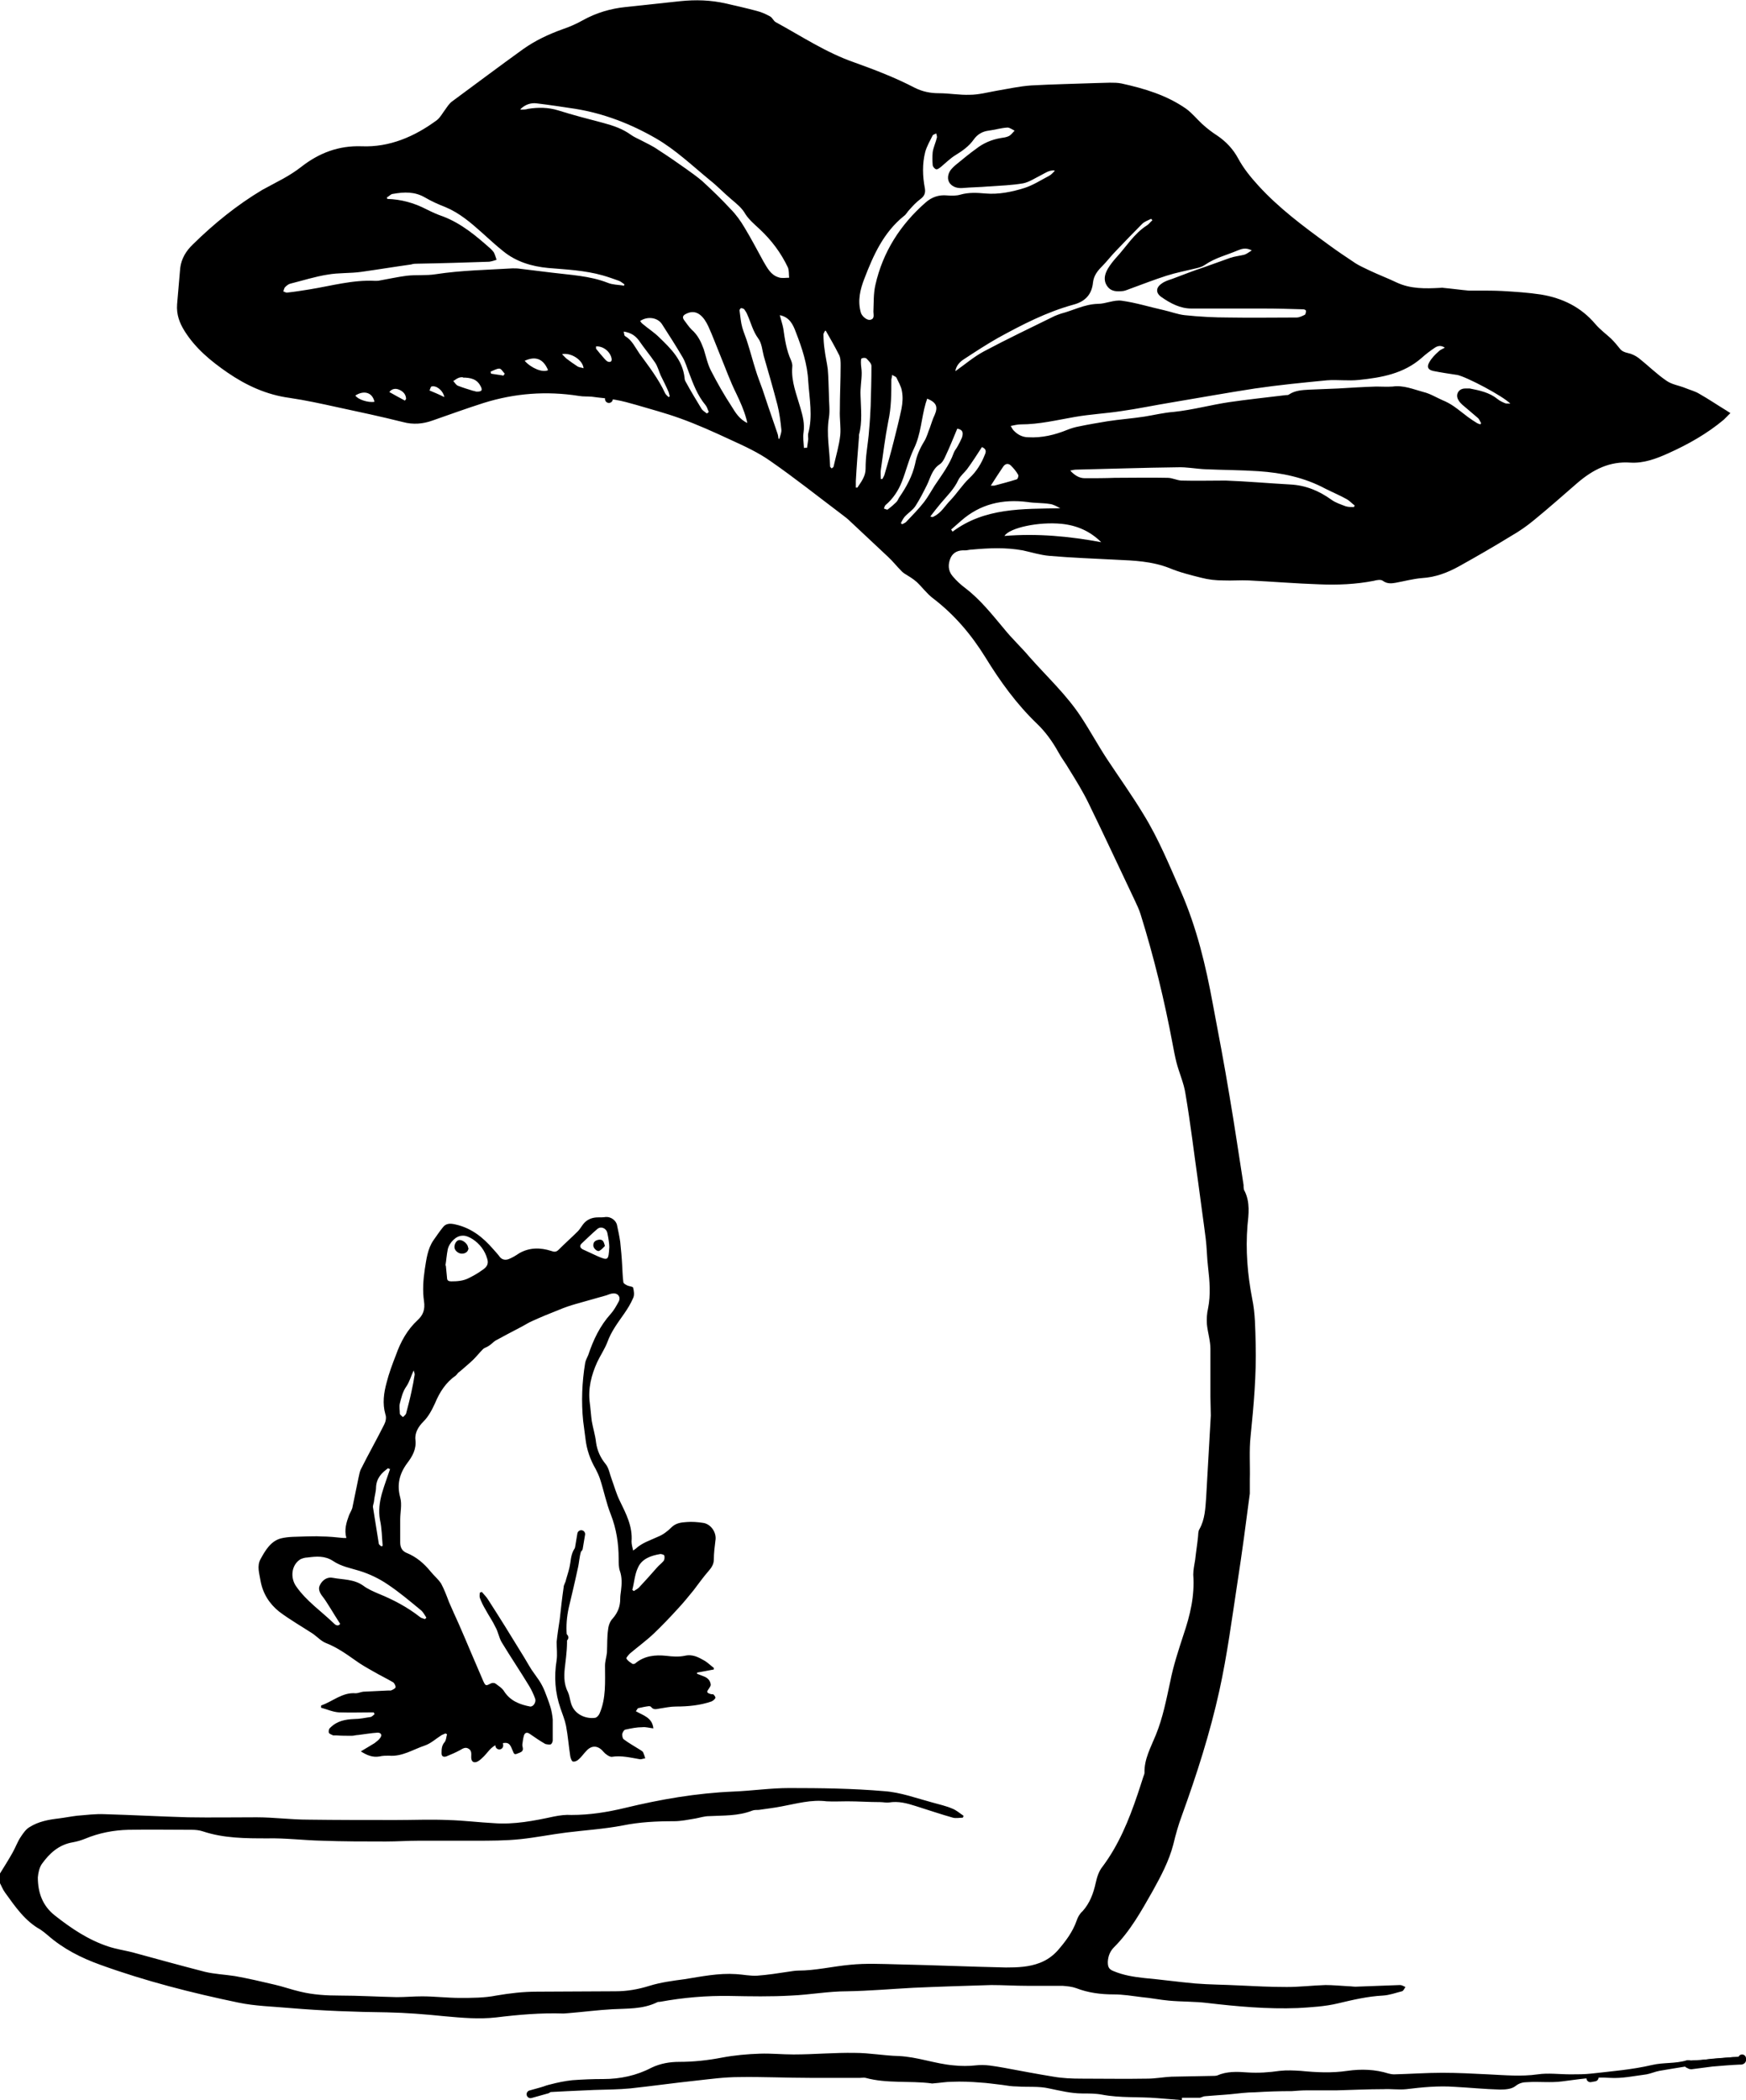 <?xml version="1.0" encoding="UTF-8"?>
<svg xmlns="http://www.w3.org/2000/svg" version="1.1" viewBox="0 0 447.6 538.4">
  <defs>
    <style>
      .cls-1 {
        fill: none;
        stroke: #000;
        stroke-linecap: round;
        stroke-linejoin: round;
        stroke-width: 2px;
      }
    </style>
  </defs>
  <!-- Generator: Adobe Illustrator 28.7.2, SVG Export Plug-In . SVG Version: 1.2.0 Build 154)  -->
  <g>
    <g id="_レイヤー_1" data-name="レイヤー_1">
      <g>
        <path d="M0,480.3c1.1-1.8,2.2-3.5,3.2-5.3.8-1.4,1.3-2.9,2.2-4.2.6-.9,1.3-1.9,2.2-2.4,2.2-1.4,4.8-1.9,7.4-2.2,1.6-.2,3.1-.5,4.7-.7,2.4-.2,4.8-.5,7.1-.4,7.1.2,14.3.6,21.4.8,5.9.1,11.7,0,17.6,0,4.4,0,8.8.6,13.2.6,7.5.1,14.9.1,22.4.1,4.5,0,9-.2,13.5,0,3.9.1,7.8.6,11.7.8,5.2.4,10.3-.6,15.4-1.7,1.5-.3,3-.5,4.5-.4,4.7,0,9.1-.7,13.7-1.8,9.1-2.2,18.3-3.8,27.8-4.2,4.8-.2,9.6-.9,14.3-.9,8.1,0,16.3.1,24.4.8,4.2.3,8.2,1.8,12.3,2.9,1.8.5,3.6.9,5.2,1.6,1,.4,1.9,1.2,2.8,1.8,0,.2-.1.4-.2.5-.8,0-1.7.2-2.5,0-3.2-.9-6.4-2-9.6-3-2.2-.7-4.4-1.3-6.8-.9-.7.1-1.5-.1-2.3-.1-2.8,0-5.6-.2-8.4-.2-1.8,0-3.5.1-5.3,0-3.9-.5-7.7.6-11.5,1.3-2,.4-3.9.6-5.9.9-.6,0-1.2,0-1.7.2-3.6,1.4-7.3,1.2-11,1.4-1.2,0-2.4.4-3.5.6-1.8.3-3.7.7-5.5.7-4.4,0-8.8.2-13.2,1.1-4.7.9-9.6,1.2-14.4,1.8-4,.5-7.9,1.3-11.8,1.7-3.8.4-7.7.4-11.6.4-4.8,0-9.6,0-14.4,0-2.8,0-5.6.2-8.5.2-5.5,0-10.9,0-16.4-.2-4.6-.1-9.3-.7-13.9-.6-5.6,0-11.2,0-16.6-1.8-.9-.3-1.9-.4-2.8-.4-5.4,0-10.9-.1-16.3,0-3.8.1-7.5.8-11.1,2.3-1,.4-2,.7-3.1.9-3.6.6-6,2.8-8,5.6-.6.9-.9,2.2-1,3.4,0,3.9,1.2,7.3,4.4,9.8,4.2,3.3,8.5,6.2,13.6,7.9,2.1.7,4.2,1,6.2,1.5,6.2,1.7,12.4,3.4,18.6,5,2.5.6,5.1.7,7.7,1.1,3.4.6,6.8,1.4,10.2,2.2,2.2.5,4.4,1.3,6.6,1.8,3.3.8,6.7,1,10.1,1,4.9,0,9.7.3,14.6.4,2.2,0,4.3-.2,6.5-.2,3.2,0,6.5.4,9.7.4,3.1,0,6.3,0,9.3-.6,3.5-.6,6.9-1,10.5-1,6.7,0,13.4-.1,20.1-.1,3,0,5.8-.5,8.7-1.4,2.9-.9,6-1.3,9-1.7,4.4-.7,8.7-1.6,13.2-1.3,1.8.1,3.6.5,5.4.4,2.7-.2,5.3-.6,7.9-1,.9-.1,1.7-.3,2.6-.3,4.5,0,8.9-1.1,13.4-1.5,4-.4,8.1-.2,12.2-.1,9.2.2,18.4.6,27.7.8,2.9,0,5.9-.1,8.7-1.2,1.8-.7,3.2-1.7,4.5-3.1,2-2.3,3.9-4.8,4.9-7.7.3-.9.8-1.8,1.5-2.4,1.9-2.1,2.8-4.6,3.4-7.3.3-1.4.8-3,1.7-4.1,4.2-5.6,6.8-12,9-18.5.5-1.5,1-3,1.5-4.6.1-.3.3-.7.3-1-.1-3.5,1.6-6.5,2.9-9.7,1.8-4.4,2.7-9.1,3.7-13.7.8-4.1,2.1-8,3.4-12,1.7-5,2.9-10,2.5-15.4,0-1.3.3-2.6.5-3.9.2-1.9.5-3.7.7-5.6.1-.7,0-1.6.4-2.2,1.4-2.5,1.5-5.3,1.7-8,.4-7,.8-14,1.2-21.1,0-1.6-.1-3.2-.1-4.8,0-4.1,0-8.2,0-12.3,0-2.1-.7-4.2-.9-6.3-.1-1.4,0-2.8.3-4.1.7-3.5.4-7,0-10.5-.3-2.4-.3-4.9-.6-7.3-.6-4.8-1.3-9.5-1.9-14.2-1.1-7.7-2-15.4-3.3-23-.4-2.7-1.6-5.3-2.3-8-.4-1.6-.7-3.2-1-4.8-2.1-11.2-4.8-22.3-8.2-33.2-.4-1.3-1-2.5-1.6-3.8-3.9-8.2-7.7-16.4-11.7-24.6-1.5-3.1-3.3-6-5.1-8.9-.8-1.4-1.9-2.8-2.7-4.3-1.5-2.7-3.3-5.2-5.5-7.3-5.2-5-9.4-10.8-13.2-17-3.6-5.8-7.9-10.9-13.4-15.1-1.6-1.2-2.8-2.9-4.2-4.2-1-.9-2.1-1.5-3.2-2.2-.3-.2-.5-.4-.7-.6-1.2-1.2-2.2-2.5-3.5-3.7-3.2-3-6.4-6-9.6-9-.7-.7-1.5-1.3-2.3-1.9-6.1-4.6-12-9.3-18.2-13.6-3.1-2.2-6.6-3.8-10.1-5.4-4.3-2-8.7-4-13.2-5.6-3.6-1.3-7.4-2.3-11.1-3.4-1.8-.5-3.5-1-5.3-1.3-2-.4-4.1-.5-6.1-.8-1.1-.1-2.2,0-3.3-.2-8.3-1.3-16.4-.7-24.4,1.8-4.4,1.4-8.8,3-13.1,4.5-2.5.9-5,1.1-7.6.4-5.6-1.4-11.2-2.6-16.8-3.8-4.1-.9-8.2-1.8-12.3-2.4-5.9-.8-11.1-3.2-15.9-6.5-4.2-2.9-8.1-6.1-10.9-10.5-1.4-2.2-2.2-4.4-2-7,.3-3.1.5-6.2.8-9.3.3-2.4,1.5-4.4,3.3-6.1,5.4-5.3,11.2-10,17.7-13.9,1.8-1,3.6-1.9,5.4-2.9,1.6-.9,3.2-1.9,4.6-3,4.6-3.6,9.6-5.5,15.5-5.3,7.2.3,13.6-2.5,19.3-6.7.9-.7,1.5-1.9,2.2-2.8.5-.7,1-1.5,1.7-2,6.1-4.5,12.1-9,18.2-13.4,3.1-2.2,6.5-3.8,10.1-5.1,1.8-.6,3.6-1.4,5.2-2.3,3.4-1.9,7.1-3,11-3.4,4.7-.5,9.4-1,14-1.5,3.9-.4,7.8-.3,11.7.6,2.6.6,5.3,1.2,7.9,1.9,1.2.3,2.3.8,3.4,1.4.6.3.9,1.2,1.5,1.5,6.6,3.6,12.9,7.8,20.1,10.3,5.3,1.9,10.5,3.9,15.5,6.5,2,1,4,1.4,6.2,1.4,2.6,0,5.3.5,7.9.4,2.2,0,4.5-.6,6.7-1,3-.5,6.1-1.2,9.1-1.4,5.5-.3,10.9-.4,16.4-.6,1.2,0,2.5-.1,3.7-.1,1,0,2,0,3,.2,5.9,1.3,11.6,3,16.6,6.5,1.5,1.1,2.7,2.6,4.1,3.9,1.2,1.1,2.5,2.1,3.9,3,2.2,1.5,4,3.4,5.3,5.8,1.4,2.6,3.2,4.8,5.2,7,5.3,5.8,11.5,10.4,17.8,15,2.3,1.7,4.7,3.3,7.1,4.9,1.1.7,2.3,1.2,3.5,1.8,2.3,1.1,4.7,2,7,3.1,3.6,1.7,7.4,1.6,11.2,1.4.3,0,.6-.1.8,0,2.2.2,4.3.5,6.5.7.8,0,1.7,0,2.6,0,2,0,4,0,6,.1,3.3.2,6.6.4,9.9.9,5.5.9,10.3,3.2,14,7.6,1.2,1.4,2.7,2.5,4,3.7.8.8,1.5,1.6,2.2,2.5.5.7,1.2,1,2.1,1.2,1,.2,2,.7,2.8,1.3,2.4,1.9,4.6,4.1,7.1,5.8,1.4,1,3.2,1.2,4.9,1.9,1.2.5,2.5.8,3.6,1.5,2.3,1.3,4.5,2.8,6.8,4.2.3.2.6.4,1.1.7-.6.6-1.2,1.2-1.7,1.7-4.3,3.6-9.1,6.3-14.2,8.6-3.1,1.4-6.3,2.6-9.7,2.4-5.4-.4-9.6,1.8-13.5,5.1-3.7,3.2-7.4,6.5-11.2,9.6-1.8,1.5-3.8,2.9-5.9,4.1-4.4,2.7-8.9,5.3-13.4,7.8-2.9,1.6-6,2.8-9.5,3-2.3.2-4.5.8-6.7,1.2-1.1.2-2.2.3-3.3-.5-.5-.4-1.6-.2-2.3,0-4.6.9-9.3,1.1-14,.9-6-.2-12-.7-18.1-1-2.1-.1-4.3.1-6.5,0-1.9,0-3.8-.2-5.7-.7-2.8-.7-5.6-1.4-8.2-2.5-4.4-1.7-8.9-1.9-13.5-2.1-5.7-.3-11.5-.5-17.2-1-2.3-.2-4.5-.9-6.8-1.4-4.4-.8-8.7-.6-13.1-.2-.6,0-1.1.2-1.7.2-1.6-.1-3,.4-3.7,1.9-.7,1.6-.7,3.3.5,4.7,1,1.2,2.1,2.2,3.3,3.1,3.8,2.9,6.8,6.7,9.9,10.4,2,2.5,4.4,4.7,6.5,7.2,4.5,5.1,9.6,9.8,13.3,15.5,2.3,3.5,4.3,7.2,6.6,10.7,3.1,4.7,6.4,9.3,9.3,14.1,3.9,6.3,6.7,13.2,9.7,20,4,9.2,6.3,18.8,8.1,28.6,1.5,7.9,3,15.8,4.3,23.7,1.3,7.6,2.4,15.2,3.6,22.8,0,.6,0,1.2.3,1.6,1.4,2.9,1,5.9.7,8.8-.5,6.3,0,12.5,1.2,18.7.8,3.8.8,7.8.9,11.7.2,7.9-.5,15.7-1.3,23.6-.4,3.7-.1,7.4-.2,11.1,0,1.2,0,2.4,0,3.6-1,7.7-2,15.3-3.2,23-1.4,9.2-2.6,18.4-4.6,27.5-2.4,10.9-5.8,21.5-9.6,32-.9,2.4-1.6,4.9-2.2,7.4-1.1,4.3-3.2,8.2-5.3,12-2.9,5.1-5.7,10.2-9.9,14.4-1,1-1.5,2.2-1.6,3.7,0,1.1.1,1.9,1.4,2.4,2.6,1.1,5.2,1.5,7.9,1.8,4.4.4,8.7,1,13.1,1.4,3.7.3,7.5.3,11.2.5,4.1.2,8.2.4,12.3.4,3.3,0,6.6-.4,9.9-.5,1.9,0,3.9.2,5.8.3.8,0,1.7.2,2.5.1,3.6-.1,7.2-.3,10.8-.4.5,0,.9.3,1.4.5-.3.4-.5,1-.9,1.1-1.6.4-3.2,1-4.9,1.1-3.9.2-7.7,1.1-11.5,2-3.3.8-6.9,1-10.3,1.2-7.8.3-15.5-.4-23.2-1.3-3.2-.4-6.5-.3-9.8-.6-2.3-.2-4.7-.7-7-.9-2.4-.3-4.8-.7-7.2-.7-3.3,0-6.5-.4-9.6-1.6-1.1-.4-2.3-.5-3.5-.6-3,0-6,0-9.1,0-3.1,0-6.2-.2-9.2-.2-6.6.2-13.2.4-19.9.7-5.7.3-11.3.8-17,.9-4.9,0-9.6.9-14.4,1.1-5.2.3-10.4.2-15.6.1-6.1-.1-12,.4-18,1.5-.3,0-.6,0-.9.2-3.6,1.7-7.4,1.5-11.3,1.7-3.7.2-7.5.7-11.2,1-.4,0-.9.1-1.3.1-5.8-.2-11.6.3-17.3,1-4.4.5-8.8.1-13.2-.3-4.9-.5-9.9-.9-14.8-1-8.3-.1-16.5-.4-24.8-1.1-4.5-.4-9-.5-13.3-1.4-12-2.5-23.8-5.5-35.4-9.7-5-1.8-9.5-4.1-13.5-7.6-.6-.5-1.2-1-1.8-1.4-4-2.2-6.5-5.9-9.1-9.5-.6-.8-.9-1.7-1.4-2.6,0-.8,0-1.6,0-2.4ZM370.5,89.2c-1-.7-1.8-.6-2.6-.1-1.2.8-2.4,1.7-3.5,2.7-4.6,4-10.2,5-16,5.6-2.7.3-5.5-.1-8.2.1-6.2.6-12.4,1.2-18.5,2.1-7.2,1.1-14.3,2.4-21.5,3.6-4.3.7-8.5,1.6-12.8,2.2-3.9.6-7.9.8-11.9,1.5-4.6.8-9.1,1.9-13.8,1.9-.8,0-1.6.2-2.6.4.3.5.5.9.7,1.1,1,1.1,2.3,1.8,3.8,1.8,3.5.2,6.8-.6,10-1.9,1-.4,2-.7,3.1-.9,2.4-.5,4.8-.9,7.2-1.3,3.2-.5,6.3-.7,9.5-1.2,2.5-.4,4.9-1,7.5-1.2,4.8-.5,9.5-1.8,14.2-2.5,4.8-.7,9.6-1.2,14.5-1.8.3,0,.7,0,.9-.2,1.5-1,3.3-1.1,5.1-1.2,2.5-.1,4.9-.2,7.4-.3,3.3-.2,6.5-.4,9.8-.5,1.4,0,2.8.1,4.2,0,2.8-.4,5.3.7,7.9,1.4,1.7.4,3.3,1.4,4.9,2.1,1,.4,1.9.9,2.8,1.5,1.3.9,2.5,1.9,3.7,2.8.8.6,1.6,1.1,2.4,1.6.2.1.5.2.8.3,0,0,.1-.2.2-.3-.3-.5-.5-1.1-.9-1.4-.9-.8-1.8-1.5-2.7-2.3-.8-.7-1.7-1.3-2.2-2.2-.9-1.4,0-3,1.7-3,.4,0,.8,0,1.2,0,2.5.5,5,1,7.1,2.7.6.5,1.3.8,2,1.1.3.1.7,0,1.3.1-1.8-1.9-11.2-6.9-13.7-7.4,0,0,0,0-.1,0-2-.3-4-.6-6-1-1.3-.3-1.7-1-1-2.2.6-1.1,1.5-2,2.4-2.8.5-.5,1.2-.7,2-1.2ZM244.6,95.1c.2,0,.3,0,.4,0,2.4-1.7,4.6-3.6,7.2-5,6-3.2,12.1-6.1,18.2-9.1.5-.2,1-.4,1.6-.6,3.1-.8,6-2.4,9.4-2.5,2.1,0,4.2-1.1,6.2-.8,3.6.5,7.1,1.6,10.7,2.4,1.8.4,3.6,1.1,5.4,1.3,3.8.4,7.6.6,11.3.6,5.8.1,11.6,0,17.4,0,.7,0,1.5-.4,2.1-.7.2-.1.3-.7.3-1,0-.2-.4-.4-.7-.4-3.4-.1-6.8-.2-10.2-.2-6.2,0-12.4,0-18.5,0-2.8,0-5.3-1.3-7.6-2.9-1.5-1-1.6-2.4,0-3.5.8-.6,1.8-.9,2.7-1.2,2.7-1,5.4-2.1,8.2-3,2.2-.8,4.5-1.6,6.7-2.4,1.2-.4,2.4-.5,3.6-.8.6-.2,1.1-.6,1.9-1.1-1.5-.8-2.6-.4-3.6,0-2.8,1.2-5.8,1.9-8.4,3.7-.7.5-1.5.7-2.3.9-2.5.6-5.1,1.1-7.6,1.9-3.1,1-6.2,2.2-9.2,3.3-.6.2-1.2.5-1.8.6-1.6.2-3.2.2-4.2-1.3-1-1.5-.6-3,.2-4.4.6-1,1.3-1.9,2.1-2.8,2.6-2.8,4.6-6.2,7.9-8.3.5-.3.9-.9,1.4-1.3,0-.1-.2-.3-.3-.4-.8.4-1.7.7-2.3,1.3-2.2,2.2-4.4,4.5-6.6,6.8-1.3,1.3-2.4,2.8-3.7,4.1-1.2,1.2-2.1,2.4-2.3,4.1-.3,3.1-2,4.9-5,5.7-6.9,1.9-13.1,5.1-19.3,8.5-3,1.7-5.9,3.6-8.8,5.5-1.1.7-2,1.7-2.2,3.1ZM159.9,73.4c0-.2.1-.3.2-.5-.5-.3-.9-.7-1.4-.9-1.4-.5-2.8-1-4.2-1.4-4.6-1.3-9.3-1.5-14-1.9-4.2-.4-8.2-1.6-11.5-4.3-1.9-1.5-3.7-3.2-5.5-4.8-2.8-2.5-5.7-5-9.3-6.5-1.8-.7-3.6-1.5-5.3-2.5-2.6-1.5-5.3-1.4-8.1-.9-.6,0-1,.6-1.6.9,0,.1,0,.2.1.4,3.5.1,6.8,1,9.9,2.6,1.4.7,2.9,1.4,4.4,1.9,4.7,1.8,8.5,5,12.2,8.3.3.3.6.6.8.9.3.6.5,1.3.7,1.9-.6.2-1.2.4-1.9.5-6.1.2-12.2.4-18.3.5-.6,0-1.1,0-1.7.2-4.3.6-8.5,1.3-12.8,1.9-2.8.4-5.8.2-8.6.7-3.2.5-6.3,1.5-9.5,2.3-.5.1-1,.5-1.4.9-.3.3-.3.8-.5,1.1.4.1.7.4,1.1.3,1.9-.2,3.7-.5,5.6-.8,5.6-.9,11.1-2.5,16.9-2.2.4,0,.8,0,1.2-.1,2.3-.4,4.5-.9,6.8-1.2,2.5-.3,5,0,7.5-.4,6.5-1,13.1-1.1,19.7-1.5.6,0,1.3,0,1.9.1,2.7.3,5.5.7,8.2,1,4.8.6,9.7.8,14.3,2.6,1.2.5,2.6.5,4,.7ZM270.5,44c0-.1-.2-.2-.2-.3-1.4-.1-2.4.7-3.6,1.3-1.4.7-2.9,1.7-4.4,2-2.9.5-5.9.6-8.9.8-2.2.2-4.4.2-6.6.4-1.3.1-2.5-.2-3.3-1.2-.7-.9-.6-2.3.2-3.4.4-.5.9-1,1.4-1.4,1.7-1.4,3.4-2.8,5.2-4.1,1.8-1.4,3.9-2.3,6.2-2.7.7-.1,1.5-.2,2.1-.5.6-.3,1-.9,1.5-1.4-.6-.3-1.3-.8-1.8-.8-1.7.1-3.3.6-4.9.8-1.6.2-2.9,1-3.8,2.3-1.2,1.7-2.9,2.9-4.7,4-1.3.8-2.5,2-3.7,3-.4.3-.9.7-1.2.6-.4-.1-.9-.7-.9-1.1-.1-1.1-.1-2.2,0-3.3.2-1.3.8-2.5,1.1-3.8,0-.3-.1-.7-.2-1-.3.2-.8.3-.9.5-.7,1.4-1.5,2.8-1.9,4.2-.8,3.1-.7,6.3-.1,9.4.2,1.3-.2,2-1.1,2.7-1.1.8-2,1.8-2.9,2.8-.5.5-.8,1.2-1.4,1.6-5.2,4.2-7.8,10-10.1,16-1.1,2.8-1.8,5.7-.9,8.8.3.9,1.5,1.9,2.3,1.8,1.3-.2.9-1.3.9-2.1.1-2.3,0-4.6.5-6.8,1.9-8.5,6.4-15.5,12.9-21.2,1.6-1.4,3.4-2,5.5-1.8,1.1.1,2.4.1,3.4-.2,2.1-.6,4.2-.5,6.4-.3,3.4.3,6.8-.4,10-1.4,2.2-.7,4.2-2,6.3-3.1.6-.3,1.1-.9,1.6-1.4ZM133.5,28.1c.6,0,1.3,0,1.9-.2,2.6-.4,5.1-.4,7.7.4,3.8,1.2,7.7,2.2,11.5,3.2,2.6.7,5,1.5,7.2,3.1.7.5,1.6.9,2.4,1.3,1.5.8,3.1,1.5,4.5,2.5,2.5,1.6,4.8,3.2,7.2,4.9,1.4,1,2.8,2,4.1,3.1,2.5,2.3,5,4.7,7.3,7.2,1.4,1.4,2.6,3.1,3.6,4.8,1.7,2.8,3.2,5.7,4.8,8.6,1,1.7,1.9,3.5,3.9,4.1.8.3,1.8.1,2.7.1-.1-.9,0-1.8-.3-2.6-1.8-3.8-4.2-7-7.3-9.9-1.3-1.2-2.7-2.4-3.6-3.8-.9-1.6-2.2-2.6-3.6-3.8-1.9-1.6-3.6-3.4-5.5-4.9-4.5-3.7-8.8-7.8-13.8-10.7-6.4-3.7-13.3-6.4-20.7-7.6-3.3-.5-6.6-1-9.9-1.4-1.5-.2-3,.3-4.2,1.5ZM274.5,120.4c0,.1,0,.3,0,.4,1,1,2.1,1.8,3.6,1.8,2.6,0,5.1,0,7.7-.1,4.5,0,9-.1,13.5,0,1.2,0,2.3.6,3.5.7,3.8.1,7.6,0,11.4,0,5.5.2,11,.7,16.5,1,4,.2,7.4,1.6,10.6,3.9,1.1.8,2.4,1.2,3.7,1.7.7.2,1.4.2,2.1.2,0-.1.1-.3.2-.4-.7-.5-1.3-1.2-2-1.6-1.8-1-3.7-1.8-5.5-2.7-5.4-2.9-11.2-4.1-17.2-4.5-4.5-.3-9.1-.3-13.6-.5-2.4-.1-4.8-.6-7.2-.5-8.6.1-17.2.4-25.9.6-.4,0-.9.1-1.3.2ZM191.6,108.6c-.1-.6-.2-1-.3-1.3-.6-2.2-1.5-4.2-2.5-6.3-1.6-3.2-2.8-6.6-4.2-10-1-2.4-1.9-4.9-3-7.3-1.1-2.4-2.9-4.6-5.6-3.3-.9.4-1.2.9-.6,1.7.6.8,1.2,1.7,1.9,2.4,1.6,1.4,2.4,3.1,3.1,5,.6,1.9,1,3.9,1.9,5.6,1.6,3.1,3.3,6.1,5.2,9,1,1.6,2,3.4,4.2,4.4ZM206.2,114.8c.2,0,.5,0,.7,0,.1-.7.2-1.5.3-2.2,0-.5-.1-1.1,0-1.5,1.2-4.4.3-8.9,0-13.3-.2-4.4-1.6-8.6-3.2-12.7-.7-1.9-1.6-3.8-4.1-4.3.3,1.2.7,2.3.9,3.4.4,2.8.8,5.6,2,8.2.2.5.4,1.2.3,1.7-.3,3.7,1.1,7,2.1,10.5.6,2.1,1.1,4,.8,6.2-.2,1.3,0,2.7.1,4.1ZM211.5,84.8c-.2.4-.4.7-.4.9,0,1.3.1,2.7.3,4,.2,1.7.6,3.3.8,4.9.2,2.2.2,4.4.3,6.7,0,1.9.3,3.9,0,5.8-.7,4.2.2,8.3.3,12.5,0,.2.3.3.4.5.2-.2.5-.3.5-.5.6-2.7,1.4-5.3,1.7-8,.2-2.1-.2-4.3-.1-6.4,0-3.8.2-7.7.2-11.5,0-1,0-2.1-.5-2.9-1-2-2.1-3.9-3.3-6ZM199.5,112.5c.1,0,.2,0,.3,0,.2-.8.6-1.6.5-2.4-.2-2.1-.5-4.3-1-6.3-1.1-4.2-2.3-8.4-3.5-12.5-.4-1.5-.5-3.3-1.4-4.5-1.4-1.9-1.9-4.1-2.8-6.1-.2-.5-.5-1-.8-1.4-.2-.2-.6-.3-.8-.3-.2,0-.5.5-.4.7.2,1.4.3,2.9.7,4.3.4,1.4,1,2.7,1.4,4.1.7,2.2,1.3,4.5,2,6.7.5,1.7,1.2,3.4,1.8,5.1.5,1.4.9,2.8,1.4,4.2.8,2.3,1.6,4.7,2.4,7,.2.5.2,1,.3,1.5ZM219.3,125c.3,0,.5,0,.5,0,1-1.5,2.1-2.9,2.1-4.8,0-1.5.1-3.1.3-4.6.2-1.8.5-3.6.6-5.4.2-2,.3-4.1.4-6.1.1-3.4.2-6.8.2-10.3,0-.6-.7-1.3-1.3-1.9-.2-.2-.9-.2-1.2,0-.2,0-.2.7-.2,1,0,.9.2,1.8.2,2.7,0,1.9-.4,3.9-.3,5.8.1,3.4.5,6.8-.4,10.1,0,.2,0,.4,0,.6-.3,3.7-.6,7.5-.8,11.2,0,.6,0,1.2,0,1.9ZM257.5,137.4c8.5-.7,16.7.1,24.8,1.6-2.8-2.8-6.2-4.3-10.1-4.7-5.9-.6-13.4,1-14.7,3.1ZM225.8,122.8h.4c.2-.4.5-.8.6-1.3.8-2.7,1.6-5.5,2.3-8.3.7-2.8,1.4-5.5,2-8.4.3-1.5.4-3.1.1-4.6-.2-1.2-.9-2.3-1.4-3.4-.2-.3-.7-.4-1.1-.7,0,.6-.2.9-.2,1.3,0,3.6,0,7.1-.8,10.7-.8,4.1-1.3,8.2-1.9,12.4-.1.7,0,1.4,0,2.2ZM237.7,102.2c-.1.4-.3.8-.4,1.2-1.1,3.8-1.2,7.9-3,11.6-1.3,2.7-2,5.7-3.1,8.5-.9,2.3-2.3,4.4-4.2,6-.2.2-.3.6-.4.9.3,0,.8.4,1,.2.8-.6,1.5-1.2,2.2-1.9.4-.4.5-.9.8-1.3,1.8-2.6,3.3-5.4,4-8.5.4-2.1,1.2-3.9,2.3-5.7.7-1.1,1-2.4,1.5-3.6.4-1.1.7-2.2,1.2-3.2.9-2.1.5-3.2-1.9-4.2ZM243.8,135.7l.4.6c8.3-6.2,18-5.8,27.6-6-.9-.5-1.8-1-2.7-1.1-1.9-.3-3.8-.2-5.7-.5-6.4-.8-12.1.5-17,4.8-.8.7-1.7,1.5-2.5,2.2ZM181.2,106c.2-.1.3-.2.5-.4-.3-.6-.4-1.2-.8-1.7-2.1-2.5-3.2-5.5-4.3-8.4-.5-1.3-.9-2.7-1.6-3.9-1.7-2.9-3.5-5.7-5.3-8.5-1.1-1.7-3.7-2.1-5.6-.8.2.2.3.5.6.7,1.4,1.2,3,2.2,4.3,3.5,3,2.9,6,5.8,6.5,10.4,0,.3.1.7.3,1,1.3,2.4,2.7,4.7,4.1,7,.3.4.8.7,1.3,1.1ZM230.9,134.1l.4.3c.3-.2.7-.3,1-.6,1.6-1.7,3.2-3.3,4.6-5.1,1-1.3,1.8-2.8,2.7-4.2,1.8-2.7,3.8-5.3,4.9-8.4.2-.6.7-1.1,1-1.7.4-.7.8-1.5,1.1-2.2.5-1.5,0-2.1-1.2-2.3-1,2.4-2,4.9-3.1,7.2-.3.7-.8,1.6-1.5,2-1.9,1.3-2.3,3.5-3.2,5.3-.9,1.8-1.8,3.6-2.9,5.3-.7,1.1-1.9,1.8-2.8,2.8-.4.5-.7,1.1-1,1.7ZM251.8,114.5c-1.3,2-2.5,3.9-3.9,5.8-.7.9-1.7,1.7-2.2,2.7-1.1,2.4-2.9,4.1-4.5,6-.9,1.1-1.8,2.2-2.7,3.4.4.2.7.2.9,0,1.9-.9,2.9-2.8,4.3-4.2,1.7-1.8,3-3.9,4.8-5.6,1.9-1.8,3.1-3.8,4-6.1.3-.7.4-1.4-.8-1.9ZM159.9,85c.1.5.1,1.1.4,1.2,1.7,1,2.5,2.8,3.6,4.4,2.4,3.3,4.9,6.5,6.6,10.2.2.4.6.7.9,1,.1,0,.2-.2.3-.2-.1-.4-.2-.8-.3-1.1-.6-1.4-1.3-2.8-2-4.2-.5-1.1-.8-2.4-1.5-3.4-1.3-1.9-2.8-3.7-4.1-5.6-.9-1.2-2-2-3.9-2.3ZM254,124.5c.3,0,.6,0,.9,0,1.9-.5,3.8-1,5.7-1.6.3,0,.6-1,.4-1.2-.5-.9-1.2-1.7-1.9-2.4-.7-.6-1.4-.4-1.9.3-1.1,1.6-2.1,3.2-3.2,4.9ZM118.7,96.7c-.2,0-.8,0-1.2.2-.5.2-.8.5-1.3.8.4.4.7,1,1.2,1.2,1.3.5,2.6.9,3.9,1.3.3,0,.6.2.9.2.4,0,1,0,1.2-.3.2-.2,0-.8-.2-1.1-.9-1.8-2.5-2.2-4.6-2.2ZM134.5,92.5c1.7,1.9,4.6,3.1,6,2.4-1.2-2.9-3.2-3.7-6-2.4ZM144.1,90.8c.4.4.8.9,1.2,1.2.9.7,1.8,1.3,2.7,1.9.4.3,1,.3,1.6.5-.2-2.1-3.2-4.1-5.6-3.6ZM96,103c-.6-2.6-2.9-2.9-4.9-1.6.6,1,3.3,1.9,4.9,1.6ZM152.8,88.9c0,.2,0,.4,0,.5.7.9,1.4,1.7,2.1,2.5.3.3.5.6.9.8.5.2,1.1.1,1-.7-.3-1.8-2.1-3.3-4-3.2ZM103.8,102.7l.3-.4c0-1.2-.8-2-1.8-2.4-.7-.3-1.7-.4-2.5.6,1.4.8,2.7,1.5,4,2.2ZM113.9,101.8c-.3-1.7-2.1-3.1-3.3-2.7-.2,0-.3.7-.5,1,1.2.5,2.4,1,3.8,1.7ZM125.8,95.3c0,.2,0,.3.1.5,1.1.2,2.2.3,3.2.5,0-.2.2-.3.3-.5-.5-.5-.9-1.3-1.4-1.3-.7,0-1.5.5-2.3.8Z"/>
        <path d="M303,538.4c-2.1-.2-4.2-.3-6.3-.5-4.7-.4-9.5,0-14.2-.9-1.6-.3-3.3-.3-5-.3-2.9,0-5.7-.7-8.6-1.3-2.6-.6-5.5-.3-8.2-.5-1.3,0-2.5-.2-3.8-.4-1.9-.2-3.7-.5-5.6-.6-2.4-.2-4.8-.3-7.2-.2-1.6,0-3.2.3-4.7.4-.2,0-.5.1-.7,0-5.6-.7-11.3.1-16.8-1.4-.4-.1-.9,0-1.4,0-4.3,0-8.5,0-12.8,0-6.1,0-12.2-.3-18.3-.2-3.6,0-7.3.5-10.9.9-5.7.6-11.3,1.4-16.9,2-3.1.3-6.2.3-9.3.4-4.6.2-9.2.4-13.8.7-.8,0-1.7.3-2.5.5,0-.1-.1-.2-.2-.3.4-.3.9-.6,1.3-.8,1.3-.5,2.5-1.2,3.9-1.5,1.9-.5,3.8-.9,5.7-1.1,2.7-.2,5.3-.3,8-.3,4.3,0,8.5-.9,12.3-2.9,2.3-1.1,4.7-1.5,7.1-1.5,3.7,0,7.4-.4,11-1.1,3.2-.6,6.5-.9,9.7-1,2.9-.1,5.7.2,8.6.2,5.3,0,10.5-.5,15.8-.4,3.7,0,7.4.7,11.1.8,4.9.2,9.4,2,14.2,2.4,1.9.2,3.8.2,5.6,0,2.5-.3,4.8.2,7.2.6,4.3.8,8.5,1.6,12.8,2.3,2.3.4,4.7.5,7.1.5,5.6,0,11.3.1,16.9,0,2.1,0,4.1-.4,6.2-.5,3.5-.1,6.9-.1,10.4-.2.4,0,.9,0,1.3-.1,2.5-1.1,5.1-1,7.7-.8,2.9.2,5.6,0,8.4-.4,1.8-.2,3.6-.1,5.3,0,4,.4,8,.6,12,0,3.6-.5,7.1-.4,10.6.7.4.1.9.2,1.4.2,4.1-.1,8.2-.4,12.3-.4,3.9,0,7.9.2,11.8.4,4.2.2,8.5.6,12.7,0,2.7-.4,5.6,0,8.4,0,1.8,0,3.6,0,5.4-.2,5.2-.6,10.4-1,15.5-2.2,3-.7,6-.3,8.9-1.2.5-.1,1,.1,1.5,0,1.5,0,3-.2,4.5-.3,1.9-.2,3.9-.3,5.8-.5.6,0,1.3,0,1.9-.2.9-.2.9.2.8.9-.3,0-.5.1-.8,0-2.9-.3-5.8.3-8.6.8-4,.7-8.1,1.3-12.1,2-1.1.2-2.2.7-3.3.9-3.1.4-6.3,1.1-9.4.9-4.2-.3-8.2.4-12.2.9-3,.4-6,0-8.9.2-1.1,0-2.1.2-3.1,1-1,.8-2.6.9-4,.9-3.9-.1-7.7-.5-11.6-.7-4.1-.3-8.3.1-12.4.6-1.9.2-3.9-.1-5.8,0-4,0-8,.2-12,.3-2.5,0-5,0-7.5,0-1.4,0-2.7.1-4,.2-3.2,0-6.4.1-9.5.3-2.1,0-4.2.3-6.3.5-2.1.2-4.3.3-6.4.5-.5,0-.9.3-1.4.4h-4.6Z"/>
        <path d="M162.9,397.1c1.7-1.6,3.8-2.2,5.7-3.1,1.3-.5,2.5-1.4,3.5-2.4,1.2-1.2,2.6-1.3,4-1.4,1.3-.1,2.7,0,4,.2,2.1.2,3.7,2.5,3.3,4.6-.2,1.6-.4,3.2-.4,4.8,0,1.2-.6,2.1-1.3,2.9-1.4,1.6-2.6,3.3-3.9,5-1.3,1.6-2.6,3.2-4,4.7-2,2.2-4.1,4.4-6.2,6.4-1.9,1.8-4.1,3.4-6.1,5.1-.4.4-1.1,1.2-.9,1.3.3.6,1,1,1.6,1.4.1,0,.6,0,.7-.2,2.3-1.9,5-2.2,7.9-1.9,1.6.2,3.2.3,4.7,0,2.1-.5,3.6.4,5.2,1.3.8.5,1.5,1.2,2.3,1.8,0,.1,0,.3,0,.4-1.4.3-2.8.5-4.3.8,0,.1,0,.2,0,.3.6.2,1.2.5,1.8.7,1,.4,1.6,1.1,1.7,2.1,0,.3-.2.6-.4.9-.2.3-.5.7-.5.9,0,.3.5.5.9.6.2.1.5,0,.7.1.2.2.6.7.5.9-.2.4-.6.7-1,.9-2.9,1-6,1.3-9.1,1.3-1.4,0-2.8.3-4.1.5-.8.1-1.6.5-2.3-.4,0-.1-.4-.2-.5-.2-.9.1-1.8.3-2.7.5-.3,0-.4.5-.7.8,1.9,1.1,4.2,1.6,4.5,4.4-1-.1-1.9-.4-2.8-.3-1.5,0-2.9.3-4.3.6-.4,0-.8.7-.9,1.2,0,.4.1,1.1.4,1.3,1.3,1,2.8,1.8,4.2,2.7.3.2.7.4.8.7.2.5.4,1,.5,1.5-.5,0-1,.3-1.4.2-2.4-.4-4.7-1-7.2-.6-.6,0-1.6-.7-2.1-1.3-1.3-1.6-3-1.8-4.4-.2-.7.7-1.2,1.5-1.9,2.1-.4.4-1,.7-1.5.6-.3,0-.6-.8-.7-1.3-.4-2.6-.6-5.3-1.1-7.9-.3-1.5-.9-2.9-1.4-4.4-1.4-4-1.7-8.1-1-12.4.2-1.5,0-3.1,0-4.7.2-1.9.5-3.8.8-5.8.3-2.7.6-5.5,1-8.2,0-.6.5-1.2.6-1.9.4-1.4.9-2.8,1.1-4.3.2-1.5.4-2.9,1.4-4.1.5-.6.7-1.6,1-2.4.2-.4.2-.9.5-1.3.3,1.6.4,3.1-.1,4.7-.5,1.5-.5,3-.9,4.6-.7,3.3-1.5,6.6-2.3,10-.5,2.3-.7,4.6-.5,7,.2,2.5-.1,5-.4,7.5-.3,2.4-.5,4.8.7,7.1.4.9.5,1.9.8,2.9.9,3,4,4,6.1,3.7.4,0,1-.6,1.2-1.1,1.7-3.9,1.4-8.1,1.4-12.3,0-1.1.4-2.3.5-3.4.1-2,0-4,.3-5.9.1-1,.5-2.1,1.2-2.8,1.3-1.5,1.9-3.1,1.9-5,0-.7.1-1.4.2-2.1.2-1.7.3-3.4-.3-5.1-.3-.9-.3-2-.3-3.1,0-3.9-.6-7.7-2-11.3-1.2-3-1.8-6.2-2.8-9.2-.3-.9-.7-1.7-1.1-2.5-1.4-2.4-2.3-5-2.6-7.7-.2-1.5-.4-3.1-.6-4.6-.5-4.9-.3-9.9.5-14.8.1-.7.5-1.4.8-2.1,1.3-3.9,3-7.5,5.8-10.6.8-.9,1.4-2,2-3.1.6-1.1-.1-2.2-1.4-2.1-.6,0-1.2.3-1.8.5-2.6.7-5.2,1.5-7.8,2.2-1.4.4-2.9.9-4.3,1.5-2.3.9-4.5,1.8-6.7,2.8-1.2.5-2.2,1.2-3.4,1.8-2.1,1.1-4.2,2.2-6.2,3.3-.6.4-1.1,1-1.8,1.4-.4.3-1,.4-1.4.8-.8.8-1.6,1.8-2.4,2.6-.6.6-1.3,1.2-2,1.8-.6.5-1.2,1.1-1.9,1.6-.2.2-.4.5-.6.7-2.6,1.8-4.2,4.3-5.4,7.2-.8,1.7-1.6,3.3-3,4.7-1.2,1.2-2.2,2.8-2,4.6.3,2.4-.8,4.3-2.1,6-2,2.7-2.7,5.5-1.8,8.8.5,1.8,0,3.8,0,5.7,0,1.2,0,2.5,0,3.7,0,.7,0,1.4,0,2.1,0,1.2.4,2.2,1.6,2.7,2.5,1,4.5,2.7,6.2,4.8.9,1.1,2,2,2.7,3.1.8,1.5,1.4,3.1,2,4.7.8,1.9,1.7,3.8,2.5,5.6,1.1,2.5,2.2,5.1,3.3,7.7,1,2.3,2,4.7,3,7,.6,1.3.7,1.2,1.9.6.3-.2.9-.2,1.2,0,.8.6,1.8,1.2,2.3,2.1,1.6,2.4,4,3.3,6.6,3.8.8.1,1.6-1.1,1.3-2-.4-1.1-.9-2.2-1.5-3.2-2.3-3.8-4.8-7.5-7.1-11.3-.7-1.2-.9-2.7-1.6-3.9-.7-1.5-1.7-2.9-2.5-4.4-.6-1-1.1-2-1.5-3.1-.1-.4,0-.9,0-1.3.2,0,.3-.1.5-.2.6.7,1.3,1.4,1.7,2.1,2.9,4.5,5.7,9,8.5,13.6.9,1.4,1.7,2.9,2.6,4.3.6.9,1.3,1.8,1.9,2.7.6.9,1.1,1.9,1.5,2.9.5,1.3,1,2.6,1.4,3.9.3,1,.5,2.1.6,3.2,0,1.8,0,3.6,0,5.4,0,.4-.3.9-.5,1-.4.1-1,0-1.4-.1-1.4-.8-2.7-1.7-4-2.6-.7-.5-1.3-.3-1.5.5-.2.7-.3,1.5-.4,2.3,0,.7.6,1.5-.6,2-1.5.6-1.4.7-2-.8-.7-1.9-1.4-1.9-3.4-1.4-2.1.5-2.9,2.4-4.3,3.6-.4.4-.9.8-1.4,1-.9.3-1.4-.2-1.4-1.2,0-.8.2-1.7-.7-2.2-.8-.5-1.5,0-2.2.4-1.1.6-2.3,1.1-3.5,1.6-.7.2-1.2,0-1.2-.8,0-1,0-2,.8-2.9.4-.5.4-1.3.6-2l-.4-.2c-.4.2-.8.3-1.1.5-1.4.9-2.7,2.1-4.2,2.6-3,1-5.8,2.9-9.2,2.6-.8,0-1.6,0-2.4.2-1.8.3-3.2-.3-4.8-1.3,1.3-.8,2.4-1.4,3.5-2.1.5-.4,1.1-.8,1.5-1.4.5-.7.2-1.3-.7-1.3-1.7.1-3.3.4-5,.6-.5,0-1.1.2-1.6.2-1.3,0-2.7,0-4-.1-.3,0-.6,0-.8,0-.4-.2-1-.4-1.1-.7-.1-.4,0-1,.4-1.3,1.7-1.7,3.8-2.1,6.1-2.2,1.4,0,2.8-.3,4.1-.5.4,0,.8-.5,1.1-.7,0-.2-.1-.3-.2-.5-3,0-5.9.1-8.9,0-1.6-.1-3.1-.8-4.6-1.2,0-.4,0-.6.1-.6,2.9-1,5.4-3.4,8.8-3.1.6,0,1.2-.3,1.9-.4,2.1-.1,4.2-.2,6.3-.3.3,0,.6,0,.8,0,.5-.2,1.1-.5,1.2-.8.1-.3-.3-1.1-.6-1.3-1.7-1-3.4-1.8-5.1-2.8-1.6-.9-3.2-1.8-4.7-2.9-2.4-1.7-4.7-3.3-7.5-4.4-1.2-.5-2.1-1.5-3.2-2.3-2.9-1.9-5.9-3.6-8.7-5.7-2.5-2-4.2-4.6-4.8-7.9-.3-1.9-1-3.8,0-5.6,1.2-2.2,2.6-4.6,5.2-5.3,2-.5,4.2-.4,6.3-.5,1.3,0,2.7-.1,4,0,1.9,0,3.9.2,5.8.4.2,0,.3,0,.7,0-.6-2.1,0-4,.7-5.9.3-.7.8-1.4.9-2.2.5-2.4,1-4.9,1.5-7.3.2-.8.3-1.7.7-2.4,1.9-3.8,4-7.5,5.9-11.3.4-.8.6-1.8.3-2.6-.8-2.8-.4-5.5.3-8.1.6-2.4,1.5-4.8,2.4-7.1,1.2-3.4,2.9-6.5,5.6-9,1.4-1.3,1.9-2.7,1.6-4.8-.4-2.7-.2-5.5.2-8.2.4-2.5.7-5.2,2.2-7.4.8-1.1,1.5-2.2,2.4-3.3.8-1.1,1.9-1.1,3.2-.8,4.1.9,7.1,3.3,9.7,6.3.6.7,1.2,1.3,1.7,2,.6.8,1.5.9,2.3.6,1-.4,1.8-.9,2.7-1.5,2.6-1.5,5.4-1.5,8.2-.6.8.3,1.3.3,1.9-.3,1.6-1.6,3.3-3.1,4.9-4.7.7-.7,1.1-1.6,1.8-2.3.9-.9,2.1-1.3,3.4-1.3.7,0,1.4,0,2-.1,1.3-.1,2.7.9,2.9,2.2.3,1.4.6,2.8.8,4.2.2,2,.4,4,.5,6.1.1,1.4.1,2.8.3,4.2,0,.3.5.6.9.8.5.3,1.5.3,1.6.6.2.8.4,1.9,0,2.7-.6,1.4-1.4,2.7-2.3,4-1.6,2.3-3.3,4.5-4.3,7.3-.7,1.8-1.8,3.4-2.6,5.1-1.5,3.3-2.4,6.8-1.9,10.5.2,1.5.3,3.1.5,4.6.3,1.8.9,3.6,1.1,5.5.3,2.1,1.1,3.9,2.5,5.6.8,1,1,2.5,1.5,3.8.7,1.9,1.2,3.8,2.1,5.6,1.6,3.3,3.3,6.5,3,10.4,0,.7.2,1.4.4,2.3ZM108.9,415.1c.1-.1.3-.2.4-.4-.4-.6-.8-1.4-1.4-1.9-2.8-2.3-5.5-4.6-8.5-6.6-2.2-1.5-4.7-2.7-7.3-3.5-2.3-.7-4.6-1.1-6.7-2.5-2.1-1.4-4.3-1.2-6.6-.9-.6,0-1.2.2-1.7.4-2.4,1.4-2.8,4.8-1.1,7.1,2.6,3.7,6.4,6.3,9.6,9.4.6.6,1.2.7,1.6.1-.9-1.4-1.7-2.7-2.5-4-.6-.9-1.1-1.8-1.7-2.6-.8-1-1.6-2.1-1-3.3.6-1.3,1.9-2.2,3.3-1.9,2.6.5,5.4.3,7.8,2,1.2.9,2.6,1.5,4,2.1,3.7,1.5,7.3,3.4,10.5,5.9.3.3.8.4,1.1.5ZM114.3,324.5c.1,1.2.2,2.2.3,3.1,0,.7.4.9,1.1.9,1.5,0,3-.1,4.4-.8,1.2-.6,2.3-1.2,3.4-2,1.1-.7,1.9-1.5,1.4-3-.6-2.1-1.9-3.8-3.7-5-.8-.5-1.8-1-2.7-.9-1.6,0-3.3,1.8-3.7,3.4-.3,1.5-.4,3-.6,4.2ZM162.1,407.6c.1.1.3.2.4.3.4-.3.9-.5,1.3-.9,1.6-1.7,3.1-3.4,4.6-5.1.5-.6,1.2-1.1,1.7-1.7.3-.4.3-1,.2-1.4,0-.2-.7-.4-1-.4-2.4.4-4.8,1.2-5.8,3.6-.8,1.7-.9,3.7-1.4,5.6ZM156.2,319.7c0-.8-.2-2.2-.5-3.6-.3-1.3-1.7-1.8-2.6-1-1.4,1.2-2.7,2.5-4,3.7-.6.6-.4,1.1.3,1.5,1.3.6,2.6,1.2,3.9,1.8,2.6,1.1,2.7,1,2.9-2.4ZM99.9,376.6c-.1,0-.3-.1-.4-.2-1.7,1.2-3,2.6-3.1,4.9,0,1.1-.4,2.3-.5,3.4,0,.5-.3,1.1-.3,1.6.5,3.1,1,6.3,1.5,9.4,0,.3.4.5.6.7.1,0,.2,0,.4-.1-.2-2.2-.2-4.5-.7-6.7-.4-2.3-.1-4.5.5-6.7.6-2.1,1.4-4.2,2.1-6.3ZM106.1,351.2c-.7,1.5-1.1,3-1.9,4.2-1,1.4-1.3,2.9-1.7,4.4-.2.8,0,1.8,0,2.6,0,.3.5.6.8.9.3-.3.7-.6.8-.9.5-1.9,1-3.8,1.4-5.7.3-1.4.6-2.9.8-4.3,0-.4-.2-.8-.3-1.2Z"/>
        <path d="M120.1,319.9c0,.9-.7,1.5-1.7,1.5-.9,0-1.9-.8-1.9-1.7,0-.9.6-1.8,1.3-1.8,1,0,2.2,1.1,2.2,2Z"/>
        <path d="M155.1,319.4c-.4.4-.9,1-1.5,1.3-.6.2-1.6-.8-1.5-1.5,0-1,.8-1.3,1.6-1.4,1,0,1.1.7,1.4,1.7Z"/>
        <path class="cls-1" d="M136,536.9c1.4-.4,2.9-.8,4.3-1.2"/>
        <path class="cls-1" d="M407.7,532.8l1.1-.2"/>
        <path class="cls-1" d="M149,393.3c-.2,1.2-.4,2.4-.6,3.6"/>
        <path class="cls-1" d="M446.6,527.7c.2.7-.3.6-.7.6-2.3.1-4.6.3-7,.5-1.8.2-3.6.5-5.4.7-.2,0-.4-.2-.7-.3"/>
        <path class="cls-1" d="M156.3,100.9c0,.5-.2,1-.2,1.4"/>
        <path class="cls-1" d="M127.8,446.1c0,.5.2,1,.2,1.4"/>
        <path class="cls-1" d="M144.1,419.8c.2,0,.4,0,.6,0"/>
      </g>
    </g>
  </g>
</svg>